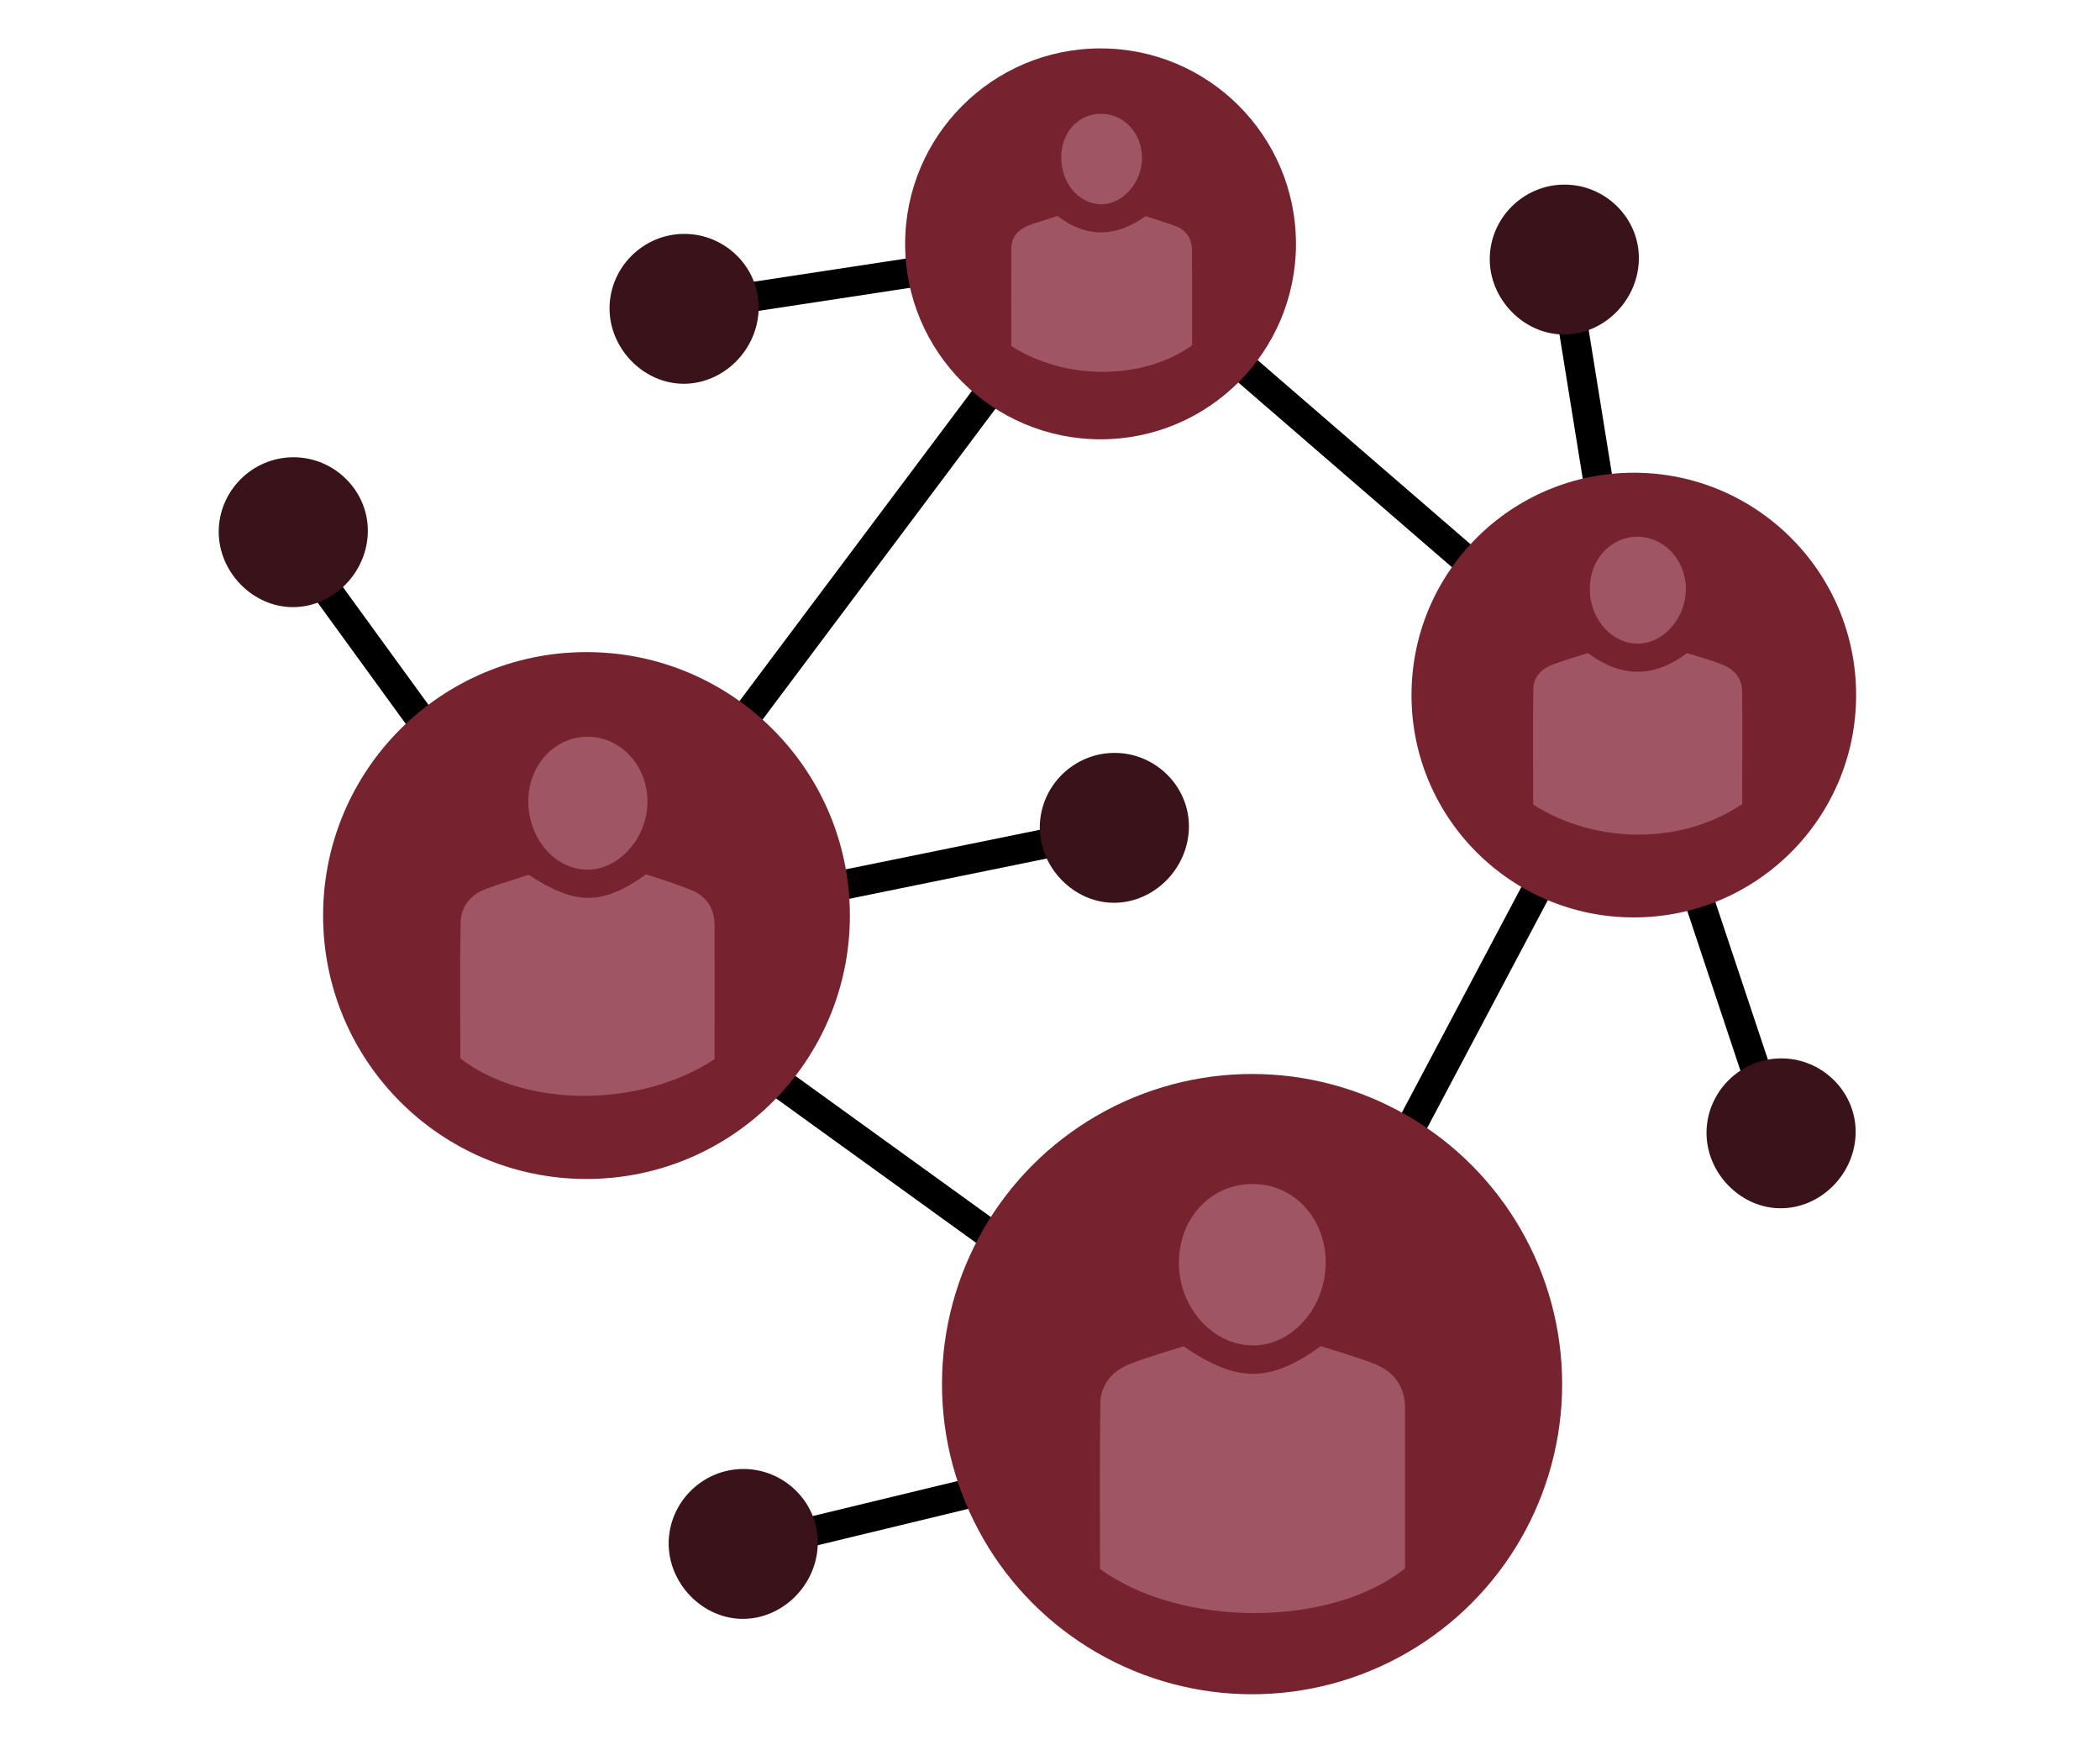 <?xml version="1.0" encoding="UTF-8"?>
<svg id="Layer_1" data-name="Layer 1" xmlns="http://www.w3.org/2000/svg" version="1.1" viewBox="0 0 300 250">
  <defs>
    <style>
      .cls-1 {
        fill: #3a1219;
      }

      .cls-1, .cls-2, .cls-3, .cls-4 {
        stroke-width: 0px;
      }

      .cls-2 {
        fill: #a05564;
      }

      .cls-3 {
        fill: #76232f;
      }

      .cls-4 {
        fill: #000;
      }
    </style>
  </defs>
  <g>
    <path class="cls-4" d="M179.771,206.637l-99.894-72.118L156.89,31.753l79.228,68.502-56.347,106.382ZM85.834,133.611l92.475,66.761,52.504-99.125-73.258-63.339-71.72,95.702h0Z"/>
    <polygon class="cls-4" points="81.946 136.405 41.267 80.411 44.683 77.928 83.765 131.725 156.096 116.982 156.94 121.118 81.946 136.405"/>
    <rect class="cls-4" x="99.887" y="37.06" width="57.664" height="4.221" transform="translate(-4.428 19.812) rotate(-8.653)"/>
    <polygon class="cls-4" points="250.23 157.723 231.381 101.087 221.997 42.909 226.166 42.237 235.522 100.246 254.237 156.387 250.23 157.723"/>
    <rect class="cls-4" x="108.123" y="209.841" width="71.921" height="4.221" transform="translate(-45.763 39.783) rotate(-13.588)"/>
  </g>
  <g>
    <circle class="cls-3" cx="157.222" cy="34.831" r="27.917"/>
    <circle class="cls-3" cx="233.402" cy="99.281" r="31.759"/>
    <circle class="cls-3" cx="83.784" cy="130.77" r="37.628"/>
    <circle class="cls-3" cx="178.866" cy="197.7" r="44.298"/>
  </g>
  <g>
    <path class="cls-2" d="M157.481,16.259c3.251.084,5.785,3.019,5.658,6.545-.127,3.484-2.935,6.482-5.954,6.376-3.23-.127-5.701-3.23-5.574-6.967.127-3.526,2.618-6.06,5.87-5.954Z"/>
    <path class="cls-2" d="M170.276,35.662c.042,4.582.021,9.184.021,13.66-6.946,5.004-18.115,5.067-25.822.106,0-4.561-.021-9.227,0-13.914.021-1.964,1.288-2.935,2.977-3.505,1.14-.359,2.259-.718,3.61-1.161,4.265,3.23,8.445,3.019,12.584.021,1.393.443,2.681.866,3.99,1.309,1.668.549,2.618,1.752,2.639,3.484,0,0,.001,0,.001,0Z"/>
    <path class="cls-2" d="M240.838,83.97c.063,4.18-3.061,7.875-6.756,7.96-3.737.084-6.925-3.42-6.967-7.685-.063-4.202,2.85-7.495,6.693-7.58,3.779-.063,6.967,3.209,7.031,7.305h-.001Z"/>
    <path class="cls-2" d="M248.882,98.729c.042,5.405,0,10.831,0,16.11-8.467,5.785-20.818,5.848-29.855.084,0-5.405-.063-11,.021-16.595.042-1.71,1.246-2.829,2.808-3.42,1.626-.612,3.315-1.098,4.983-1.626,4.666,3.463,9.332,3.653,14.167,0,1.647.528,3.42.992,5.109,1.668,1.626.676,2.745,1.921,2.766,3.779h0Z"/>
    <path class="cls-2" d="M179.101,169.121c5.87.063,10.346,5.025,10.282,11.338-.063,6.376-4.814,11.718-10.367,11.718-5.87,0-10.768-5.616-10.599-12.119.169-6.334,4.751-11.021,10.683-10.937h.001Z"/>
    <path class="cls-2" d="M200.722,201.172v22.845c-10.557,8.467-31.987,8.53-43.578.084,0-7.812-.063-15.687.042-23.584.042-2.871,1.816-4.793,4.413-5.764,2.47-.95,5.025-1.668,7.474-2.449,7.706,5.236,12.33,5.236,19.615-.021,2.47.802,5.109,1.52,7.664,2.534,2.808,1.098,4.371,3.251,4.371,6.355h-.001Z"/>
    <path class="cls-2" d="M102.079,132.151c.021,6.334,0,12.689,0,19.129-10.62,7.031-27.194,6.989-36.315-.106,0-6.376-.084-12.9.042-19.403.042-2.301,1.415-3.969,3.589-4.793,2.069-.76,4.159-1.372,6.123-2.027,6.735,4.392,10.451,4.413,16.806-.063,2.048.697,4.328,1.372,6.503,2.28,2.154.887,3.251,2.639,3.251,4.983h0Z"/>
    <path class="cls-2" d="M84.048,105.231c4.751.084,8.488,4.223,8.445,9.374-.042,5.152-4.138,9.691-8.657,9.607-4.624-.063-8.382-4.497-8.361-9.818.021-5.152,3.822-9.227,8.572-9.163h0Z"/>
  </g>
  <g>
    <path class="cls-1" d="M41.862,65.312c5.86-.034,10.686,4.723,10.686,10.48,0,5.998-4.998,10.997-10.824,10.928-5.688-.069-10.514-5.067-10.48-10.824.034-5.791,4.792-10.549,10.618-10.583h0Z"/>
    <path class="cls-1" d="M97.696,33.407c5.86-.034,10.686,4.723,10.686,10.48,0,5.998-4.998,10.997-10.824,10.928-5.688-.069-10.514-5.067-10.48-10.824.034-5.791,4.792-10.549,10.618-10.583h0Z"/>
    <path class="cls-1" d="M159.16,107.539c5.86-.034,10.686,4.723,10.686,10.48,0,5.998-4.998,10.997-10.824,10.928-5.688-.069-10.514-5.067-10.48-10.824.034-5.791,4.792-10.549,10.618-10.583h0Z"/>
    <path class="cls-1" d="M106.142,209.822c5.86-.034,10.686,4.723,10.686,10.48,0,5.998-4.998,10.997-10.824,10.928-5.688-.069-10.514-5.067-10.48-10.824.034-5.791,4.792-10.549,10.618-10.583h0Z"/>
    <path class="cls-1" d="M223.439,26.369c5.86-.034,10.686,4.723,10.686,10.48,0,5.998-4.998,10.997-10.824,10.928-5.688-.069-10.514-5.067-10.48-10.824.034-5.791,4.792-10.549,10.618-10.583h0Z"/>
    <path class="cls-1" d="M254.406,151.174c5.86-.034,10.686,4.723,10.686,10.48,0,5.998-4.998,10.997-10.824,10.928-5.688-.069-10.514-5.067-10.48-10.824.034-5.791,4.792-10.549,10.618-10.583h0Z"/>
  </g>
</svg>